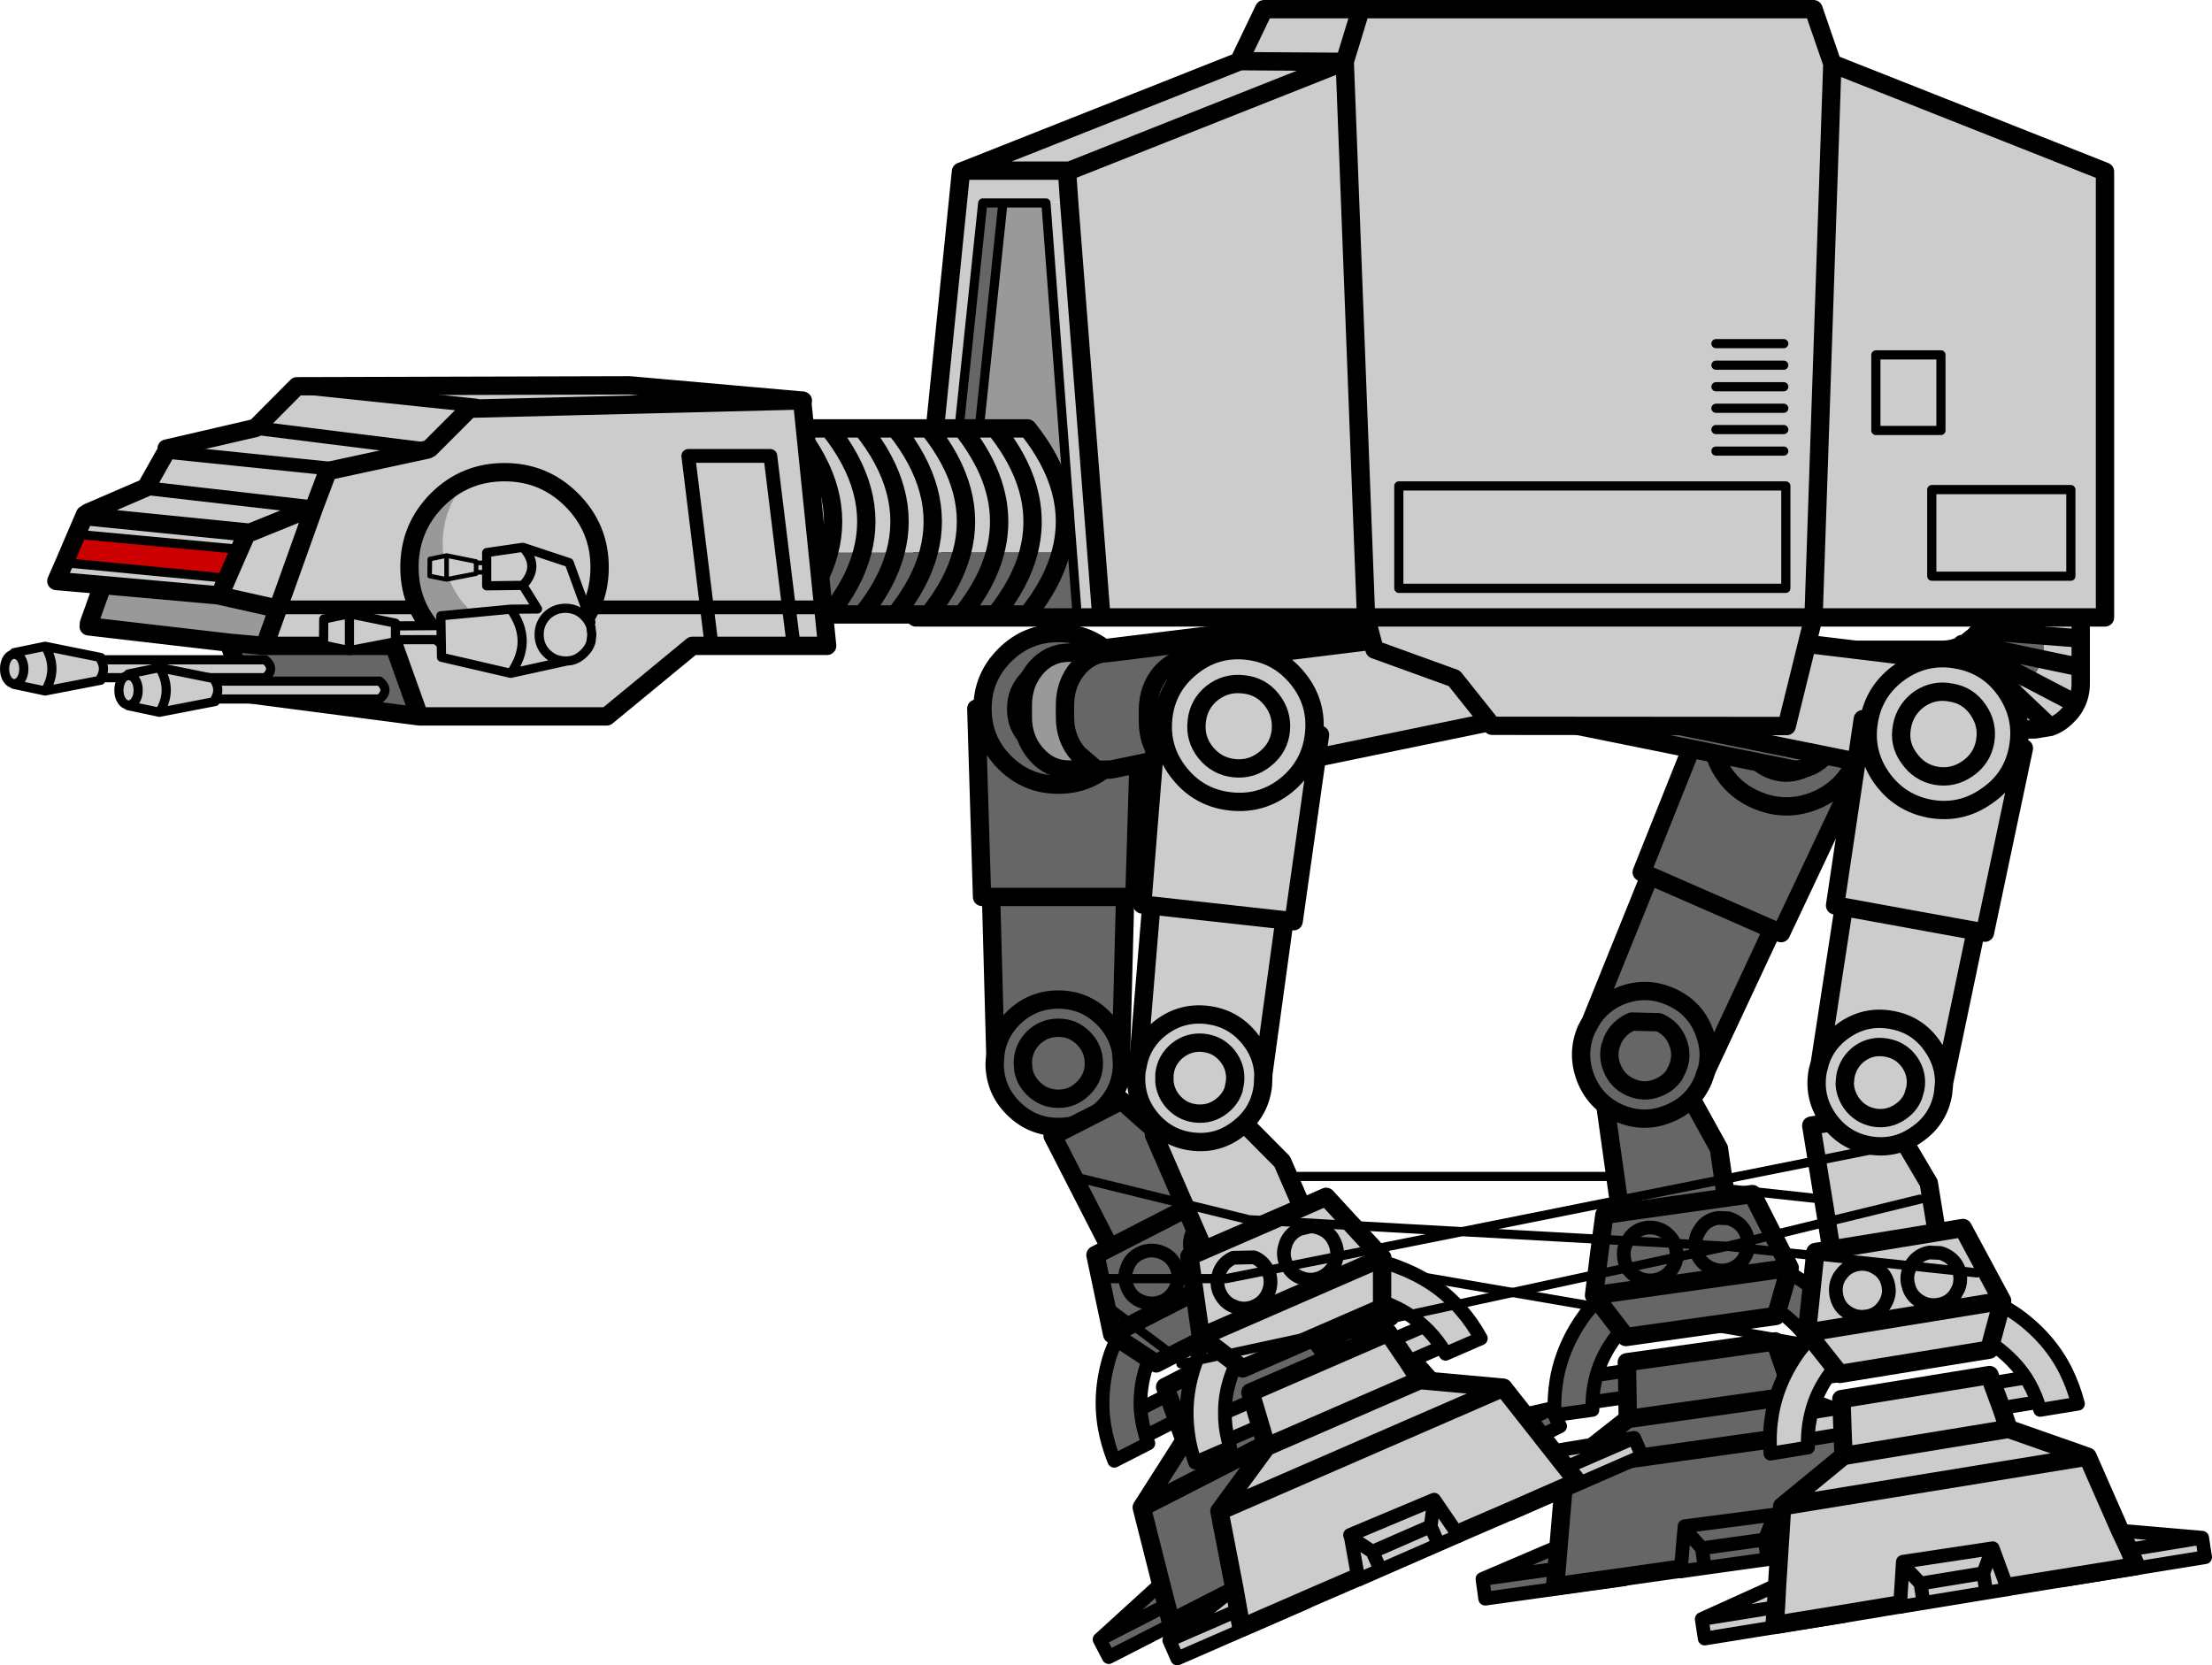 <?xml version="1.0" encoding="UTF-8" standalone="no"?>
<svg xmlns:xlink="http://www.w3.org/1999/xlink" height="363.45px" width="482.7px" xmlns="http://www.w3.org/2000/svg">
  <g transform="matrix(1.0, 0.0, 0.0, 1.0, 337.3, 111.55)">
    <path d="M-74.65 145.2 L14.7 145.2 82.95 152.6 M61.85 182.4 L-97.0 155.1" fill="none" stroke="#000000" stroke-linecap="round" stroke-linejoin="round" stroke-width="2.0"/>
    <path d="M-123.0 84.2 L-124.25 43.1 -122.9 43.1 Q-122.9 36.3 -118.05 31.45 -113.2 26.6 -106.35 26.6 -99.5 26.6 -94.65 31.45 -89.8 36.3 -89.8 43.1 L-88.5 43.1 -89.75 84.2 -89.8 85.25 -91.8 85.25 -92.65 117.95 -92.45 120.5 Q-92.45 126.25 -96.55 130.3 -100.6 134.4 -106.35 134.4 -112.1 134.4 -116.2 130.3 -120.25 126.25 -120.25 120.5 L-120.1 118.5 -121.0 85.25 -122.95 85.25 -123.0 84.2 -89.75 84.2 -123.0 84.2 M-92.65 117.95 Q-93.4 113.8 -96.55 110.65 -100.6 106.6 -106.35 106.6 -112.1 106.6 -116.2 110.65 -119.55 114.0 -120.1 118.5 -119.55 114.0 -116.2 110.65 -112.1 106.6 -106.35 106.6 -100.6 106.6 -96.55 110.65 -93.4 113.8 -92.65 117.95 M-98.75 122.1 Q-98.6 121.35 -98.6 120.5 -98.6 117.3 -100.9 115.0 -103.15 112.75 -106.35 112.75 -109.55 112.75 -111.85 115.0 -114.1 117.3 -114.1 120.5 L-113.95 122.1 Q-113.5 124.3 -111.85 125.95 -109.55 128.25 -106.35 128.25 -103.15 128.25 -100.9 125.95 -99.2 124.3 -98.75 122.1 -99.2 124.3 -100.9 125.95 -103.15 128.25 -106.35 128.25 -109.55 128.25 -111.85 125.95 -113.5 124.3 -113.95 122.1 L-114.1 120.5 Q-114.1 117.3 -111.85 115.0 -109.55 112.75 -106.35 112.75 -103.15 112.75 -100.9 115.0 -98.6 117.3 -98.6 120.5 -98.6 121.35 -98.75 122.1 M-122.9 43.1 L-122.9 43.15 Q-122.9 50.0 -118.05 54.85 -113.2 59.7 -106.35 59.7 -99.5 59.7 -94.65 54.85 -89.8 50.0 -89.8 43.15 L-89.8 43.1 -89.8 43.15 Q-89.8 50.0 -94.65 54.85 -99.5 59.7 -106.35 59.7 -113.2 59.7 -118.05 54.85 -122.9 50.0 -122.9 43.15 L-122.9 43.1 M-115.55 43.1 L-115.55 43.15 Q-115.6 46.95 -112.9 49.65 -110.15 52.4 -106.35 52.4 -102.55 52.4 -99.85 49.65 -97.1 46.95 -97.1 43.15 L-97.1 43.1 Q-97.15 39.3 -99.85 36.6 -102.55 33.9 -106.35 33.95 -110.15 33.9 -112.9 36.6 -115.55 39.3 -115.55 43.1 -115.55 39.3 -112.9 36.6 -110.15 33.9 -106.35 33.95 -102.55 33.9 -99.85 36.6 -97.15 39.3 -97.1 43.1 L-97.1 43.15 Q-97.1 46.95 -99.85 49.65 -102.55 52.4 -106.35 52.4 -110.15 52.4 -112.9 49.65 -115.6 46.95 -115.55 43.15 L-115.55 43.1" fill="#666666" fill-rule="evenodd" stroke="none"/>
    <path d="M-123.0 84.2 L-124.25 43.1 -122.9 43.1 Q-122.9 36.3 -118.05 31.45 -113.2 26.6 -106.35 26.6 -99.5 26.6 -94.65 31.45 -89.8 36.3 -89.8 43.1 L-88.5 43.1 -89.75 84.2 -123.0 84.2 M-91.8 85.25 L-92.65 117.95 -92.45 120.5 Q-92.45 126.25 -96.55 130.3 -100.6 134.4 -106.35 134.4 -112.1 134.4 -116.2 130.3 -120.25 126.25 -120.25 120.5 L-120.1 118.5 -121.0 85.25 M-115.55 43.1 Q-115.55 39.3 -112.9 36.6 -110.15 33.9 -106.35 33.95 -102.55 33.9 -99.85 36.6 -97.15 39.3 -97.1 43.1 L-97.1 43.15 Q-97.1 46.95 -99.85 49.65 -102.55 52.4 -106.35 52.4 -110.15 52.4 -112.9 49.65 -115.6 46.95 -115.55 43.15 L-115.55 43.1 M-89.8 43.1 L-89.8 43.15 Q-89.8 50.0 -94.65 54.85 -99.5 59.7 -106.35 59.7 -113.2 59.7 -118.05 54.85 -122.9 50.0 -122.9 43.15 L-122.9 43.1 M-98.75 122.1 Q-99.2 124.3 -100.9 125.95 -103.15 128.25 -106.35 128.25 -109.55 128.25 -111.85 125.95 -113.5 124.3 -113.95 122.1 L-114.1 120.5 Q-114.1 117.3 -111.85 115.0 -109.55 112.75 -106.35 112.75 -103.15 112.75 -100.9 115.0 -98.6 117.3 -98.6 120.5 -98.6 121.35 -98.75 122.1 M-120.1 118.5 Q-119.55 114.0 -116.2 110.65 -112.1 106.6 -106.35 106.6 -100.6 106.6 -96.55 110.65 -93.4 113.8 -92.65 117.95" fill="none" stroke="#000000" stroke-linecap="round" stroke-linejoin="round" stroke-width="4.0"/>
    <path d="M17.95 159.15 Q16.8 160.8 17.1 162.95 17.3 164.85 18.6 166.15 L19.35 166.8 Q21.2 168.15 23.6 167.85 25.95 167.5 27.4 165.65 28.55 164.1 28.6 162.4 L28.5 161.35 Q28.2 159.2 26.65 157.9 L26.3 157.55 Q24.35 156.1 22.0 156.4 19.6 156.75 18.25 158.7 L17.95 159.15 18.25 158.7 Q19.6 156.75 22.0 156.4 24.35 156.1 26.3 157.55 L26.65 157.9 Q28.2 159.2 28.5 161.35 L28.6 162.4 Q28.55 164.1 27.4 165.65 25.95 167.5 23.6 167.85 21.2 168.15 19.35 166.8 L18.6 166.15 Q17.3 164.85 17.1 162.95 16.8 160.8 17.95 159.15 M11.3 172.15 L10.55 171.15 Q11.6 162.35 12.8 153.6 L16.3 153.1 12.5 126.0 29.25 123.65 37.8 139.1 39.35 149.85 45.1 149.05 53.25 165.15 53.0 166.05 56.5 168.35 Q63.35 173.55 66.75 180.75 68.35 184.1 69.2 187.9 L60.9 189.05 60.45 187.45 60.45 187.4 52.55 188.5 54.05 193.05 71.1 199.5 77.85 215.75 95.65 217.75 96.25 222.05 65.35 226.35 65.25 225.8 52.85 227.55 53.05 228.1 48.4 228.75 34.7 230.65 29.45 231.4 29.5 230.8 17.15 232.55 17.25 233.1 -13.2 237.35 -13.8 233.05 2.8 225.95 4.25 208.85 17.9 198.15 17.85 193.35 10.2 194.45 10.2 194.5 10.2 196.15 1.95 197.3 Q1.75 193.4 2.35 189.75 3.65 181.95 8.8 175.05 L11.3 172.15 16.4 178.8 11.3 172.15 M50.6 174.35 L50.25 175.65 17.5 180.25 16.4 178.8 15.4 180.1 Q12.35 184.1 11.1 188.55 L17.75 187.6 17.7 185.75 50.1 181.2 50.65 183.0 58.0 181.95 Q55.5 178.05 51.5 175.0 L50.6 174.35 53.0 166.05 50.6 174.35 M32.75 160.8 L32.9 161.65 Q33.4 163.4 35.0 164.6 36.85 165.95 39.3 165.7 41.6 165.3 43.05 163.45 L43.7 162.3 Q44.4 160.85 44.15 159.2 43.8 156.8 41.95 155.35 41.0 154.7 39.95 154.35 L37.7 154.25 Q35.25 154.55 33.9 156.5 L33.6 156.95 Q32.45 158.65 32.75 160.8 32.45 158.65 33.6 156.95 L33.9 156.5 Q35.25 154.55 37.7 154.25 L39.95 154.35 Q41.0 154.7 41.95 155.35 43.8 156.8 44.15 159.2 44.4 160.85 43.7 162.3 L43.05 163.45 Q41.6 165.3 39.3 165.7 36.85 165.95 35.0 164.6 33.4 163.4 32.9 161.65 L32.75 160.8 M77.85 215.75 L79.7 219.95 81.15 223.6 65.25 225.8 81.15 223.6 79.7 219.95 77.85 215.75 M39.35 149.85 L16.3 153.1 39.35 149.85 M10.55 171.15 L53.25 165.15 10.55 171.15 M47.8 224.45 L34.1 226.35 34.7 230.65 34.1 226.35 30.25 222.1 29.5 230.8 30.25 222.1 34.1 226.35 47.8 224.45 49.95 219.0 52.85 227.55 49.95 219.0 47.8 224.45 48.4 228.75 47.8 224.45 M95.65 217.75 L79.7 219.95 95.65 217.75 M2.4 230.8 L2.05 234.65 17.15 232.55 2.05 234.65 2.4 230.8 -13.8 233.05 2.4 230.8 2.8 225.95 2.4 230.8 M49.95 219.0 L30.3 221.55 30.25 222.1 30.3 221.55 49.95 219.0 M71.1 199.5 L4.25 208.85 71.1 199.5 M17.9 198.15 L54.05 193.05 17.9 198.15 M60.45 187.4 Q59.5 184.45 58.0 181.95 59.5 184.45 60.45 187.4 M17.85 193.35 L17.75 187.6 17.85 193.35 M52.55 188.5 L50.65 183.0 52.55 188.5 M10.2 194.45 Q10.3 191.35 11.1 188.55 10.3 191.35 10.2 194.45" fill="#666666" fill-rule="evenodd" stroke="none"/>
    <path d="M11.3 172.15 L10.55 171.15 Q11.6 162.35 12.8 153.6 L16.3 153.1 12.5 126.0 29.25 123.65 37.8 139.1 39.35 149.85 45.1 149.05 53.25 165.15 53.0 166.05 50.6 174.35 50.25 175.65 17.5 180.25 16.4 178.8 11.3 172.15 M52.55 188.5 L54.05 193.05 71.1 199.5 77.85 215.75 79.7 219.95 81.15 223.6 65.25 225.8 52.85 227.55 M29.5 230.8 L17.15 232.55 2.05 234.65 2.4 230.8 2.8 225.95 4.25 208.85 17.9 198.15 17.85 193.35 17.75 187.6 17.7 185.75 50.1 181.2 50.65 183.0 52.55 188.5 M53.25 165.15 L10.55 171.15 M16.3 153.1 L39.35 149.85 M54.05 193.05 L17.9 198.15 M4.25 208.85 L71.1 199.5" fill="none" stroke="#000000" stroke-linecap="round" stroke-linejoin="round" stroke-width="4.0"/>
    <path d="M17.95 159.15 L18.25 158.7 Q19.6 156.75 22.0 156.4 24.35 156.1 26.3 157.55 L26.65 157.9 Q28.2 159.2 28.5 161.35 L28.6 162.4 Q28.55 164.1 27.4 165.65 25.95 167.5 23.6 167.85 21.2 168.15 19.35 166.8 L18.6 166.15 Q17.3 164.85 17.1 162.95 16.8 160.8 17.95 159.15 M53.0 166.05 L56.5 168.35 Q63.35 173.55 66.75 180.75 68.35 184.1 69.2 187.9 L60.9 189.05 60.45 187.45 60.45 187.4 52.55 188.5 M77.85 215.75 L95.65 217.75 96.25 222.05 65.35 226.35 65.25 225.8 M52.85 227.55 L53.05 228.1 48.4 228.75 34.7 230.65 29.45 231.4 29.5 230.8 30.25 222.1 30.3 221.55 49.95 219.0 47.8 224.45 48.4 228.75 M17.15 232.55 L17.25 233.1 -13.2 237.35 -13.8 233.05 2.8 225.95 M17.85 193.35 L10.2 194.45 10.2 194.5 10.2 196.15 1.95 197.3 Q1.75 193.4 2.35 189.75 3.65 181.95 8.8 175.05 L11.3 172.15 M16.4 178.8 L15.4 180.1 Q12.35 184.1 11.1 188.55 L17.75 187.6 M50.65 183.0 L58.0 181.95 Q55.5 178.05 51.5 175.0 L50.6 174.35 M32.75 160.8 Q32.45 158.65 33.6 156.95 L33.9 156.5 Q35.25 154.55 37.7 154.25 L39.95 154.35 Q41.0 154.7 41.95 155.35 43.8 156.8 44.15 159.2 44.4 160.85 43.7 162.3 L43.05 163.45 Q41.6 165.3 39.3 165.7 36.85 165.95 35.0 164.6 33.4 163.4 32.9 161.65 L32.75 160.8 M79.7 219.95 L95.65 217.75 M52.85 227.55 L49.95 219.0 M34.7 230.65 L34.1 226.35 30.25 222.1 M34.1 226.35 L47.8 224.45 M2.4 230.8 L-13.8 233.05 M58.0 181.95 Q59.5 184.45 60.45 187.4 M11.1 188.55 Q10.3 191.35 10.2 194.45" fill="none" stroke="#000000" stroke-linecap="round" stroke-linejoin="round" stroke-width="3.0"/>
    <path d="M20.95 78.8 L36.2 40.65 37.4 41.2 Q40.1 35.0 46.5 32.5 52.9 29.95 59.15 32.7 65.45 35.45 67.95 41.85 70.4 48.2 67.7 54.4 L68.9 54.95 51.35 92.1 50.85 93.0 49.05 92.2 35.2 121.8 34.35 124.2 Q32.1 129.45 26.7 131.55 21.35 133.7 16.05 131.4 10.8 129.1 8.7 123.7 6.65 118.35 8.9 113.1 L9.85 111.35 22.3 80.55 20.55 79.75 20.95 78.8 51.35 92.1 20.95 78.8 M35.2 121.8 Q36.2 117.7 34.55 113.55 32.5 108.25 27.2 105.95 21.95 103.65 16.55 105.7 12.15 107.45 9.85 111.35 12.15 107.45 16.55 105.7 21.95 103.65 27.2 105.95 32.5 108.25 34.55 113.55 36.2 117.7 35.2 121.8 M28.7 121.75 Q30.0 118.85 28.8 115.8 27.65 112.85 24.7 111.55 L18.8 111.4 Q15.85 112.65 14.55 115.55 L14.05 117.05 Q13.6 119.3 14.45 121.45 15.65 124.5 18.55 125.75 21.5 127.05 24.45 125.85 26.65 125.0 28.0 123.15 L28.7 121.75 28.0 123.15 Q26.65 125.0 24.45 125.85 21.5 127.05 18.55 125.75 15.65 124.5 14.45 121.45 13.6 119.3 14.05 117.05 L14.55 115.55 Q15.85 112.65 18.8 111.4 L24.7 111.55 Q27.65 112.85 28.8 115.8 30.0 118.85 28.7 121.75 M61.05 51.55 L61.05 51.5 Q62.5 48.05 61.1 44.45 59.75 40.9 56.2 39.45 L49.2 39.25 Q45.65 40.7 44.15 44.15 L44.15 44.2 Q42.55 47.65 44.0 51.2 45.4 54.8 48.85 56.3 52.35 57.8 55.9 56.4 59.5 55.05 61.05 51.55 59.5 55.05 55.9 56.4 52.35 57.8 48.85 56.3 45.4 54.8 44.0 51.2 42.55 47.65 44.15 44.2 L44.15 44.15 Q45.65 40.7 49.2 39.25 L56.2 39.45 Q59.75 40.9 61.1 44.45 62.5 48.05 61.05 51.5 L61.05 51.55 M37.4 41.2 L37.4 41.25 Q34.65 47.5 37.15 53.9 39.65 60.25 45.9 63.0 52.2 65.75 58.6 63.25 64.95 60.7 67.7 54.45 L67.7 54.4 67.7 54.45 Q64.95 60.7 58.6 63.25 52.2 65.75 45.9 63.0 39.65 60.25 37.15 53.9 34.65 47.5 37.4 41.25 L37.4 41.2" fill="#666666" fill-rule="evenodd" stroke="none"/>
    <path d="M20.95 78.8 L36.2 40.65 37.4 41.2 Q40.1 35.0 46.5 32.5 52.9 29.95 59.15 32.7 65.45 35.45 67.95 41.85 70.4 48.2 67.7 54.4 L68.9 54.95 51.35 92.1 20.95 78.8 M49.05 92.2 L35.2 121.8 34.35 124.2 Q32.1 129.45 26.7 131.55 21.35 133.7 16.05 131.4 10.8 129.1 8.7 123.7 6.65 118.35 8.9 113.1 L9.85 111.35 22.3 80.55 M67.7 54.4 L67.7 54.45 Q64.95 60.7 58.6 63.25 52.2 65.75 45.9 63.0 39.65 60.25 37.15 53.9 34.65 47.5 37.4 41.25 L37.4 41.2 M61.05 51.55 Q59.5 55.05 55.9 56.4 52.35 57.8 48.85 56.3 45.4 54.8 44.0 51.2 42.55 47.65 44.15 44.2 L44.15 44.15 Q45.65 40.7 49.2 39.25 L56.2 39.45 Q59.75 40.9 61.1 44.45 62.5 48.05 61.05 51.5 L61.05 51.55 M28.7 121.75 L28.0 123.15 Q26.65 125.0 24.45 125.85 21.5 127.05 18.55 125.75 15.65 124.5 14.45 121.45 13.6 119.3 14.05 117.05 L14.55 115.55 Q15.85 112.65 18.8 111.4 L24.7 111.55 Q27.65 112.85 28.8 115.8 30.0 118.85 28.7 121.75 M9.85 111.35 Q12.15 107.45 16.55 105.7 21.95 103.65 27.2 105.95 32.5 108.25 34.55 113.55 36.2 117.7 35.2 121.8" fill="none" stroke="#000000" stroke-linecap="round" stroke-linejoin="round" stroke-width="4.0"/>
    <path d="M-93.55 180.4 L-94.6 179.65 -98.25 162.35 -95.1 160.75 -107.6 136.35 -92.55 128.65 -79.3 140.4 -74.35 150.1 -69.2 147.5 -56.15 160.0 -56.1 160.9 -52.0 161.95 Q-43.85 164.6 -38.3 170.3 -35.65 173.0 -33.6 176.25 L-41.05 180.1 -42.05 178.75 -42.05 178.7 -49.15 182.35 -46.25 186.15 -27.95 186.65 -16.25 199.8 1.15 195.85 3.15 199.7 -24.6 213.9 -24.85 213.45 -36.05 219.15 -35.7 219.55 -39.9 221.75 -52.25 228.0 -56.95 230.45 -57.05 229.9 -68.15 235.6 -67.9 236.05 -95.35 250.1 -97.35 246.25 -83.95 234.05 -88.15 217.45 -78.8 202.8 -80.4 198.35 -87.3 201.85 -87.3 201.9 -86.7 203.45 -94.15 207.25 Q-95.6 203.65 -96.25 199.95 -97.6 192.1 -94.95 183.95 L-93.55 180.4 -86.55 185.0 -93.55 180.4 M-55.65 169.55 L-55.55 170.9 -85.0 186.0 -86.55 185.0 -87.1 186.55 Q-88.65 191.3 -88.4 195.9 L-82.4 192.85 -83.05 191.15 -53.85 176.25 -52.75 177.7 -46.2 174.35 Q-49.8 171.45 -54.6 169.9 L-55.65 169.55 -56.1 160.9 -55.65 169.55 M-88.6 172.3 L-87.7 172.65 Q-85.5 173.35 -83.3 172.3 -81.25 171.2 -80.5 168.95 -79.9 167.15 -80.4 165.45 L-80.8 164.55 Q-81.75 162.65 -83.7 161.85 L-84.2 161.65 Q-86.5 160.95 -88.6 162.0 -90.75 163.1 -91.4 165.35 L-91.6 165.85 Q-92.05 167.9 -91.1 169.8 -90.3 171.5 -88.6 172.3 -90.3 171.5 -91.1 169.8 -92.05 167.9 -91.6 165.85 L-91.4 165.35 Q-90.75 163.1 -88.6 162.0 -86.5 160.95 -84.2 161.65 L-83.7 161.85 Q-81.75 162.65 -80.8 164.55 L-80.4 165.45 Q-79.9 167.15 -80.5 168.95 -81.25 171.2 -83.3 172.3 -85.5 173.35 -87.7 172.65 L-88.6 172.3 M-74.5 154.8 Q-76.65 155.9 -77.35 158.15 L-77.5 158.65 Q-77.95 160.7 -77.0 162.6 L-76.55 163.35 Q-75.5 164.85 -73.65 165.45 -71.4 166.15 -69.2 165.1 -67.15 163.95 -66.4 161.75 L-66.1 160.4 Q-65.9 158.8 -66.7 157.3 -67.8 155.15 -70.1 154.45 L-72.3 154.15 Q-73.4 154.25 -74.5 154.8 -73.4 154.25 -72.3 154.15 L-70.1 154.45 Q-67.8 155.15 -66.7 157.3 -65.9 158.8 -66.1 160.4 L-66.4 161.75 Q-67.15 163.95 -69.2 165.1 -71.4 166.15 -73.65 165.45 -75.5 164.85 -76.55 163.35 L-77.0 162.6 Q-77.95 160.7 -77.5 158.65 L-77.35 158.15 Q-76.65 155.9 -74.5 154.8 M-56.15 160.0 L-94.6 179.65 -56.15 160.0 M-95.1 160.75 L-74.35 150.1 -95.1 160.75 M-80.4 198.35 L-82.4 192.85 -80.4 198.35 M-13.2 203.2 L1.15 195.85 -13.2 203.2 -10.55 206.15 -24.85 213.45 -10.55 206.15 -13.2 203.2 -16.25 199.8 -13.2 203.2 M-41.6 212.0 L-36.05 219.15 -41.6 212.0 -41.9 217.9 -54.25 224.15 -52.25 228.0 -54.25 224.15 Q-56.75 222.75 -59.2 221.45 L-57.05 229.9 -59.2 221.45 Q-56.75 222.75 -54.25 224.15 L-41.9 217.9 -41.6 212.0 -59.4 220.9 -59.2 221.45 -59.4 220.9 -41.6 212.0 M-39.9 221.75 L-41.9 217.9 -39.9 221.75 M-82.75 238.75 L-81.75 242.55 -68.15 235.6 -81.75 242.55 -82.75 238.75 -97.35 246.25 -82.75 238.75 -83.95 234.05 -82.75 238.75 M-78.8 202.8 L-46.25 186.15 -78.8 202.8 M-27.95 186.65 L-88.15 217.45 -27.95 186.65 M-46.2 174.35 Q-43.9 176.2 -42.05 178.7 -43.9 176.2 -46.2 174.35 M-49.15 182.35 L-52.75 177.7 -49.15 182.35 M-87.3 201.85 Q-88.2 198.85 -88.4 195.9 -88.2 198.85 -87.3 201.85" fill="#666666" fill-rule="evenodd" stroke="none"/>
    <path d="M-93.55 180.4 L-94.6 179.65 -98.25 162.35 -95.1 160.75 -107.6 136.35 -92.55 128.65 -79.3 140.4 -74.35 150.1 -69.2 147.5 -56.15 160.0 -56.1 160.9 -55.65 169.55 -55.55 170.9 -85.0 186.0 -86.55 185.0 -93.55 180.4 M-49.15 182.35 L-46.25 186.15 -27.95 186.65 -16.25 199.8 -13.2 203.2 -10.55 206.15 -24.85 213.45 -36.05 219.15 M-57.05 229.9 L-68.15 235.6 -81.75 242.55 -82.75 238.75 -83.95 234.05 -88.15 217.45 -78.8 202.8 -80.4 198.35 -82.4 192.85 -83.05 191.15 -53.85 176.25 -52.75 177.7 -49.15 182.35 M-74.35 150.1 L-95.1 160.75 M-94.6 179.65 L-56.15 160.0 M-46.25 186.15 L-78.8 202.8 M-88.15 217.45 L-27.95 186.65" fill="none" stroke="#000000" stroke-linecap="round" stroke-linejoin="round" stroke-width="4.0"/>
    <path d="M-56.1 160.9 L-52.0 161.95 Q-43.85 164.6 -38.3 170.3 -35.65 173.0 -33.6 176.25 L-41.05 180.1 -42.05 178.75 -42.05 178.7 -49.15 182.35 M-16.25 199.8 L1.15 195.85 3.15 199.7 -24.6 213.9 -24.85 213.45 M-36.05 219.15 L-35.7 219.55 -39.9 221.75 -52.25 228.0 -56.95 230.45 -57.05 229.9 -59.2 221.45 Q-56.75 222.75 -54.25 224.15 L-41.9 217.9 -41.6 212.0 -59.4 220.9 -59.2 221.45 M-68.15 235.6 L-67.9 236.05 -95.35 250.1 -97.35 246.25 -83.95 234.05 M-80.4 198.35 L-87.3 201.85 -87.3 201.9 -86.7 203.45 -94.15 207.25 Q-95.6 203.65 -96.25 199.95 -97.6 192.1 -94.95 183.95 L-93.55 180.4 M-74.5 154.8 Q-73.4 154.25 -72.3 154.15 L-70.1 154.45 Q-67.8 155.15 -66.7 157.3 -65.9 158.8 -66.1 160.4 L-66.4 161.75 Q-67.15 163.95 -69.2 165.1 -71.4 166.15 -73.65 165.45 -75.5 164.85 -76.55 163.35 L-77.0 162.6 Q-77.95 160.7 -77.5 158.65 L-77.35 158.15 Q-76.65 155.9 -74.5 154.8 M-88.6 172.3 Q-90.3 171.5 -91.1 169.8 -92.05 167.9 -91.6 165.85 L-91.4 165.35 Q-90.75 163.1 -88.6 162.0 -86.5 160.95 -84.2 161.65 L-83.7 161.85 Q-81.75 162.65 -80.8 164.55 L-80.4 165.45 Q-79.9 167.15 -80.5 168.95 -81.25 171.2 -83.3 172.3 -85.5 173.35 -87.7 172.65 L-88.6 172.3 M-52.75 177.7 L-46.2 174.35 Q-49.8 171.45 -54.6 169.9 L-55.65 169.55 M-86.55 185.0 L-87.1 186.55 Q-88.65 191.3 -88.4 195.9 L-82.4 192.85 M1.15 195.85 L-13.2 203.2 M-52.25 228.0 L-54.25 224.15 M-41.9 217.9 L-39.9 221.75 M-36.05 219.15 L-41.6 212.0 M-82.75 238.75 L-97.35 246.25 M-42.05 178.7 Q-43.9 176.2 -46.2 174.35 M-88.4 195.9 Q-88.2 198.85 -87.3 201.85" fill="none" stroke="#000000" stroke-linecap="round" stroke-linejoin="round" stroke-width="3.0"/>
    <path d="M-96.9 31.1 L-94.9 30.9 -21.1 21.8 54.25 30.9 Q58.4 30.9 61.3 34.2 64.25 37.6 64.25 42.35 L64.25 44.95 Q64.25 49.7 61.3 53.0 58.4 56.4 54.25 56.4 L-21.1 41.2 -94.9 56.4 -98.0 56.45 -102.0 53.0 Q-104.9 49.7 -104.9 44.95 L-104.9 42.35 Q-104.9 37.6 -102.0 34.2 -99.8 31.7 -96.9 31.1" fill="#666666" fill-rule="evenodd" stroke="none"/>
    <path d="M-96.9 31.1 Q-99.8 31.7 -102.0 34.2 -104.9 37.6 -104.9 42.35 L-104.9 44.95 Q-104.9 49.7 -102.0 53.0 L-98.0 56.45 -104.1 56.4 Q-108.25 56.4 -111.2 53.0 -114.1 49.7 -114.1 44.95 L-114.1 42.35 Q-114.1 37.6 -111.2 34.2 -108.25 30.9 -104.1 30.9 L-97.0 30.0 -96.9 31.1" fill="#999999" fill-rule="evenodd" stroke="none"/>
    <path d="M-98.0 56.45 L-94.9 56.4 -21.1 41.2 54.25 56.4 Q58.4 56.4 61.3 53.0 64.25 49.7 64.25 44.95 L64.25 42.35 Q64.25 37.6 61.3 34.2 58.4 30.9 54.25 30.9 L-21.1 21.8 -94.9 30.9 -96.9 31.1 Q-99.8 31.7 -102.0 34.2 -104.9 37.6 -104.9 42.35 L-104.9 44.95 Q-104.9 49.7 -102.0 53.0 L-98.0 56.45 -104.1 56.4 Q-108.25 56.4 -111.2 53.0 -114.1 49.7 -114.1 44.95 L-114.1 42.35 Q-114.1 37.6 -111.2 34.2 -108.25 30.9 -104.1 30.9 L-97.0 30.0 -40.45 23.05" fill="none" stroke="#000000" stroke-linecap="round" stroke-linejoin="round" stroke-width="4.0"/>
    <path d="M108.6 -10.25 Q108.75 -9.4 112.9 -7.6 L112.0 0.65 96.45 0.65 112.0 0.65 111.2 7.75 110.4 14.9 109.6 22.0 96.3 22.0 109.6 22.0 109.05 27.2 108.75 29.6 Q108.75 31.05 108.4 32.35 L91.65 28.8 108.4 32.35 107.75 34.0 Q107.05 35.45 105.8 36.65 L105.7 36.8 91.1 29.15 105.7 36.8 Q104.05 38.35 102.1 39.05 L101.75 39.2 98.75 39.6 94.95 39.6 91.05 39.6 Q90.3 37.2 88.6 35.25 L87.65 34.3 86.8 30.25 Q88.7 30.2 90.3 29.5 L91.0 29.2 91.1 29.15 91.65 28.8 93.5 27.3 94.6 26.1 109.05 27.2 94.6 26.1 Q95.95 24.25 96.3 22.0 L96.45 20.25 96.45 14.9 96.45 7.75 111.2 7.75 96.45 7.75 96.45 0.65 96.45 -10.4 106.75 -10.4 108.6 -10.25 M110.4 14.9 L96.45 14.9 110.4 14.9 M90.3 29.5 L94.95 39.6 90.3 29.5 M91.1 29.15 L101.75 39.2 91.1 29.15" fill="#666666" fill-rule="evenodd" stroke="none"/>
    <path d="M108.6 -10.25 Q111.55 -9.75 113.8 -7.5 116.75 -4.55 116.75 -0.4 L116.75 0.65 116.75 7.75 116.75 14.9 116.75 22.0 116.75 27.8 116.75 34.1 116.75 37.65 Q116.75 40.05 115.75 42.05 115.05 43.5 113.8 44.7 112.15 46.4 110.1 47.1 L106.75 47.65 98.65 47.65 91.45 47.65 Q91.0 51.35 88.6 54.05 85.7 57.45 81.55 57.45 L6.2 42.25 -67.6 57.45 -70.7 57.5 Q-73.4 55.55 -74.7 54.05 -77.6 50.75 -77.6 46.0 L-77.6 43.4 Q-77.6 38.65 -74.7 35.25 L-74.15 34.7 Q-72.15 32.7 -69.6 32.15 L-67.6 31.95 6.2 22.85 67.6 30.25 74.6 31.1 81.5 31.95 81.55 31.95 Q85.05 31.95 87.65 34.3 85.05 31.95 81.55 31.95 L81.5 31.95 74.6 31.1 67.6 30.25 74.5 30.25 81.3 30.25 86.45 30.25 86.8 30.25 87.65 34.3 88.6 35.25 Q90.3 37.2 91.05 39.6 91.55 41.35 91.55 43.4 L91.55 46.0 91.45 47.65 91.55 46.0 91.55 43.4 Q91.55 41.35 91.05 39.6 L94.95 39.6 98.65 47.65 94.95 39.6 98.75 39.6 101.75 39.2 102.1 39.05 Q104.05 38.35 105.7 36.8 L105.8 36.65 Q107.05 35.45 107.75 34.0 L108.4 32.35 Q108.75 31.05 108.75 29.6 L109.05 27.2 109.6 22.0 110.4 14.9 111.2 7.75 112.0 0.65 112.9 -7.6 Q108.75 -9.4 108.6 -10.25 M116.75 0.65 L112.0 0.65 116.75 0.65 M116.75 22.0 L109.6 22.0 116.75 22.0 M116.75 14.9 L110.4 14.9 116.75 14.9 M111.2 7.75 L116.75 7.75 111.2 7.75 M116.75 27.8 L109.05 27.2 116.75 27.8 M116.75 34.1 L108.4 32.35 116.75 34.1 M81.3 30.25 L81.5 31.95 81.3 30.25 M74.6 31.1 L74.5 30.25 74.6 31.1 M110.1 47.1 L101.75 39.2 110.1 47.1 M115.75 42.05 L105.7 36.8 115.75 42.05" fill="#cccccc" fill-rule="evenodd" stroke="none"/>
    <path d="M-70.7 57.5 L-76.8 57.45 Q-80.95 57.45 -83.9 54.05 -86.8 50.75 -86.8 46.0 L-86.8 43.4 Q-86.8 38.65 -83.9 35.25 -80.95 31.95 -76.8 31.95 L-69.7 31.05 -69.6 32.15 Q-72.15 32.7 -74.15 34.7 L-74.7 35.25 Q-77.6 38.65 -77.6 43.4 L-77.6 46.0 Q-77.6 50.75 -74.7 54.05 -73.4 55.55 -70.7 57.5" fill="#999999" fill-rule="evenodd" stroke="none"/>
    <path d="M108.6 -10.25 Q111.55 -9.75 113.8 -7.5 116.75 -4.55 116.75 -0.4 L116.75 0.65 116.75 7.75 116.75 14.9 116.75 22.0 116.75 27.8 116.75 34.1 116.75 37.65 Q116.75 40.05 115.75 42.05 115.05 43.5 113.8 44.7 112.15 46.4 110.1 47.1 L106.75 47.65 98.65 47.65 91.45 47.65 Q91.0 51.35 88.6 54.05 85.7 57.45 81.55 57.45 L6.2 42.25 -67.6 57.45 -70.7 57.5 -76.8 57.45 Q-80.95 57.45 -83.9 54.05 -86.8 50.75 -86.8 46.0 L-86.8 43.4 Q-86.8 38.65 -83.9 35.25 -80.95 31.95 -76.8 31.95 L-69.7 31.05 -13.15 24.1 M108.6 -10.25 L106.75 -10.4 96.45 -10.4 96.45 0.65 112.0 0.65 116.75 0.65 M109.6 22.0 L116.75 22.0 M110.4 14.9 L116.75 14.9 M116.75 7.75 L111.2 7.75 96.45 7.75 96.45 14.9 110.4 14.9 M96.45 0.65 L96.45 7.75 M96.45 14.9 L96.45 20.25 96.3 22.0 109.6 22.0 M109.05 27.2 L116.75 27.8 M94.6 26.1 L93.5 27.3 91.65 28.8 108.4 32.35 116.75 34.1 M109.05 27.2 L94.6 26.1 Q95.95 24.25 96.3 22.0 M86.8 30.25 Q88.7 30.2 90.3 29.5 L91.0 29.2 90.85 29.0 91.1 29.15 91.65 28.8 M91.0 29.2 L91.1 29.15 105.7 36.8 115.75 42.05 M87.65 34.3 Q85.05 31.95 81.55 31.95 L81.5 31.95 74.6 31.1 67.6 30.25 6.2 22.85 -67.6 31.95 -69.6 32.15 Q-72.15 32.7 -74.15 34.7 L-74.7 35.25 Q-77.6 38.65 -77.6 43.4 L-77.6 46.0 Q-77.6 50.75 -74.7 54.05 -73.4 55.55 -70.7 57.5 M91.05 39.6 Q90.3 37.2 88.6 35.25 L87.65 34.3 86.8 30.25 M67.6 30.25 L74.5 30.25 81.3 30.25 86.45 30.25 M81.5 31.95 L81.3 30.25 M91.45 47.65 L91.55 46.0 91.55 43.4 Q91.55 41.35 91.05 39.6 M94.95 39.6 L90.3 29.5 M98.65 47.65 L94.95 39.6 M101.75 39.2 L91.1 29.15 M101.75 39.2 L110.1 47.1 M74.5 30.25 L74.6 31.1" fill="none" stroke="#000000" stroke-linecap="round" stroke-linejoin="round" stroke-width="4.0"/>
    <path d="M114.6 -4.7 L84.25 -4.7 84.25 14.2 114.6 14.2 114.6 -4.7 114.6 14.2 84.25 14.2 84.25 -4.7 114.6 -4.7 M51.95 -13.1 L37.15 -13.1 51.95 -13.1 M51.95 -17.8 L37.15 -17.8 51.95 -17.8 M51.95 -22.45 L37.15 -22.45 51.95 -22.45 M51.95 -27.15 L37.15 -27.15 51.95 -27.15 M51.95 -31.85 L37.15 -31.85 51.95 -31.85 M51.95 -36.55 L37.15 -36.55 51.95 -36.55 M72.05 -34.1 L72.05 -17.6 86.25 -17.6 86.25 -34.1 72.05 -34.1 86.25 -34.1 86.25 -17.6 72.05 -17.6 72.05 -34.1 M-137.4 22.65 L-127.6 -74.1 -127.05 -74.3 -66.95 -98.1 -66.9 -98.2 -61.45 -109.55 -40.35 -109.55 58.45 -109.55 62.55 -97.65 122.05 -74.1 122.05 23.2 58.45 23.2 52.6 46.9 -11.7 46.85 -19.95 36.5 -37.35 30.2 -39.2 23.2 -96.95 23.2 -102.2 23.2 -103.8 2.4 -109.05 -67.2 -104.0 -67.6 -104.0 -67.65 -109.05 -67.25 -118.45 -67.25 -122.85 -67.25 -132.3 22.75 -132.35 23.2 -137.4 22.65 M-104.45 -74.1 L-104.0 -67.65 -104.45 -74.1 -103.9 -74.3 -44.0 -98.05 -103.9 -74.3 -104.5 -74.3 -104.45 -74.1 M-127.05 -74.3 L-104.5 -74.3 -127.05 -74.3 M52.4 16.85 L52.4 -5.5 -32.05 -5.5 -32.05 16.85 52.4 16.85 -32.05 16.85 -32.05 -5.5 52.4 -5.5 52.4 16.85 M-43.85 -98.05 L-39.2 23.2 58.45 23.2 62.55 -97.65 58.45 23.2 -39.2 23.2 -43.85 -98.05 -43.85 -98.1 -44.0 -98.05 -43.85 -98.05 M-96.95 23.2 L-104.0 -67.6 -96.95 23.2 M-66.9 -98.2 L-44.0 -98.05 -66.9 -98.2 M-40.35 -109.55 L-43.85 -98.1 -40.35 -109.55" fill="#cccccc" fill-rule="evenodd" stroke="none"/>
    <path d="M-102.2 23.2 L-127.95 23.2 -125.75 2.4 -127.95 23.2 -132.3 22.75 -122.85 -67.25 -118.45 -67.25 -125.75 2.4 -103.8 2.4 -102.2 23.2" fill="#666666" fill-rule="evenodd" stroke="none"/>
    <path d="M-127.95 23.2 L-132.35 23.2 -132.3 22.75 -127.95 23.2 M-118.45 -67.25 L-109.05 -67.25 -109.05 -67.2 -103.8 2.4 -125.75 2.4 -118.45 -67.25" fill="#999999" fill-rule="evenodd" stroke="none"/>
    <path d="M72.05 -34.1 L86.25 -34.1 86.25 -17.6 72.05 -17.6 72.05 -34.1 M37.15 -36.55 L51.95 -36.55 M37.15 -31.85 L51.95 -31.85 M37.15 -27.15 L51.95 -27.15 M37.15 -22.45 L51.95 -22.45 M37.15 -17.8 L51.95 -17.8 M37.15 -13.1 L51.95 -13.1 M114.6 -4.7 L114.6 14.2 84.25 14.2 84.25 -4.7 114.6 -4.7 M-132.35 23.2 L-132.3 22.75 -122.85 -67.25 -118.45 -67.25 -109.05 -67.25 -109.05 -67.2 -103.8 2.4 -102.2 23.2 M52.4 16.85 L-32.05 16.85 -32.05 -5.5 52.4 -5.5 52.4 16.85 M-125.75 2.4 L-127.95 23.2 M-118.45 -67.25 L-125.75 2.4" fill="none" stroke="#000000" stroke-linecap="round" stroke-linejoin="round" stroke-width="2.0"/>
    <path d="M-137.4 22.65 L-127.6 -74.1 -127.05 -74.3 -66.95 -98.1 -66.9 -98.2 -61.45 -109.55 -40.35 -109.55 58.45 -109.55 62.55 -97.65 122.05 -74.1 122.05 23.2 58.45 23.2 52.6 46.9 -11.7 46.85 -19.95 36.5 -37.35 30.2 -39.2 23.2 -96.95 23.2 -102.2 23.2 -127.95 23.2 -132.35 23.2 -137.45 23.2 -137.4 22.65 M-104.0 -67.65 L-104.45 -74.1 -104.5 -74.3 -127.05 -74.3 M62.55 -97.65 L58.45 23.2 -39.2 23.2 -43.85 -98.05 -44.0 -98.05 -103.9 -74.3 -104.45 -74.1 M-104.5 -74.3 L-103.9 -74.3 M-104.0 -67.65 L-104.0 -67.6 -96.95 23.2 M-44.0 -98.05 L-66.9 -98.2 M-43.85 -98.05 L-43.85 -98.1 -44.0 -98.05 M-43.85 -98.1 L-40.35 -109.55" fill="none" stroke="#000000" stroke-linecap="round" stroke-linejoin="round" stroke-width="4.0"/>
    <path d="M-74.25 180.9 L-75.25 180.2 -35.65 162.95 -75.25 180.2 -77.75 162.65 -74.55 161.25 -85.5 136.1 -70.0 129.35 -57.5 141.95 -53.15 151.95 -47.9 149.65 -35.65 162.95 -35.7 163.85 -35.7 172.55 -35.7 163.85 Q-33.65 164.35 -31.6 165.2 -23.65 168.3 -18.45 174.35 -16.0 177.15 -14.15 180.55 L-21.85 183.9 -22.7 182.5 -22.7 182.45 -30.05 185.65 -27.45 189.65 -9.25 191.3 1.65 205.15 4.45 208.7 1.65 205.15 19.3 202.25 21.05 206.25 -7.6 218.75 -7.8 218.25 6.9 211.8 4.45 208.7 6.9 211.8 -7.8 218.25 -19.25 223.2 -24.35 215.75 -42.7 223.45 -42.5 224.0 -40.95 232.65 -42.5 224.0 -42.7 223.45 -24.35 215.75 -19.25 223.2 -19.0 223.65 -23.35 225.55 -36.05 231.1 -40.85 233.2 -40.95 232.65 -52.4 237.6 -66.4 243.7 -67.1 239.85 -67.95 235.05 -67.1 239.85 -66.4 243.7 -52.4 237.6 -52.2 238.1 -80.4 250.4 -82.15 246.4 -67.1 239.85 -82.15 246.4 -67.95 235.05 -71.2 218.25 -9.25 191.3 -71.2 218.25 -60.9 204.2 -27.45 189.65 -60.9 204.2 -62.25 199.65 -69.3 202.7 -69.3 202.75 -68.85 204.35 -76.5 207.65 Q-77.8 204.0 -78.15 200.3 -79.05 192.4 -75.85 184.45 L-74.25 180.9 -67.55 186.05 -74.25 180.9 M-35.7 172.55 L-35.8 173.9 -66.1 187.1 -67.55 186.05 -68.15 187.45 Q-70.05 192.2 -70.0 196.75 L-63.9 194.1 -64.45 192.35 -34.4 179.3 -33.35 180.8 -26.6 177.9 Q-30.0 174.75 -34.7 172.9 L-35.7 172.55 M-70.0 196.75 Q-70.05 199.75 -69.3 202.7 -70.05 199.75 -70.0 196.75 M-68.75 173.25 L-67.95 173.6 Q-65.75 174.5 -63.55 173.55 -61.35 172.6 -60.45 170.35 -59.8 168.65 -60.2 166.85 L-60.55 165.95 Q-61.4 164.0 -63.2 163.05 L-63.7 162.85 -68.15 162.95 Q-70.35 163.9 -71.2 166.1 L-71.35 166.6 Q-72.0 168.6 -71.15 170.55 -70.35 172.3 -68.75 173.25 -70.35 172.3 -71.15 170.55 -72.0 168.6 -71.35 166.6 L-71.2 166.1 Q-70.35 163.9 -68.15 162.95 L-63.7 162.85 -63.2 163.05 Q-61.4 164.0 -60.55 165.95 L-60.2 166.85 Q-59.8 168.65 -60.45 170.35 -61.35 172.6 -63.55 173.55 -65.75 174.5 -67.95 173.6 L-68.75 173.25 M-51.35 156.1 L-53.65 156.65 Q-55.85 157.6 -56.7 159.8 L-56.85 160.3 Q-57.5 162.3 -56.65 164.25 L-56.15 165.05 Q-55.25 166.6 -53.45 167.3 -51.25 168.2 -49.05 167.25 -46.85 166.25 -45.95 164.05 L-45.55 162.75 Q-45.35 161.15 -46.05 159.6 -47.0 157.4 -49.2 156.55 -50.25 156.1 -51.35 156.1 -50.25 156.1 -49.2 156.55 -47.0 157.4 -46.05 159.6 -45.35 161.15 -45.55 162.75 L-45.95 164.05 Q-46.85 166.25 -49.05 167.25 -51.25 168.2 -53.45 167.3 -55.25 166.6 -56.15 165.05 L-56.65 164.25 Q-57.5 162.3 -56.85 160.3 L-56.7 159.8 Q-55.85 157.6 -53.65 156.65 L-51.35 156.1 M-53.15 151.95 L-74.55 161.25 -53.15 151.95 M4.45 208.7 Q11.85 205.5 19.3 202.25 11.85 205.5 4.45 208.7 M-33.35 180.8 L-30.05 185.65 -33.35 180.8 M-42.5 224.0 L-37.8 227.1 -36.05 231.1 -37.8 227.1 -42.5 224.0 M-24.35 215.75 L-25.1 221.55 -23.35 225.55 -25.1 221.55 -37.8 227.1 -25.1 221.55 -24.35 215.75 M-26.6 177.9 Q-24.4 179.9 -22.7 182.45 -24.4 179.9 -26.6 177.9 M-63.9 194.1 L-62.25 199.65 -63.9 194.1" fill="#cccccc" fill-rule="evenodd" stroke="none"/>
    <path d="M-75.25 180.2 L-74.25 180.9 -67.55 186.05 -66.1 187.1 -35.8 173.9 -35.7 172.55 -35.7 163.85 -35.65 162.95 -75.25 180.2 -77.75 162.65 -74.55 161.25 -85.5 136.1 -70.0 129.35 -57.5 141.95 -53.15 151.95 -47.9 149.65 -35.65 162.95 M-63.9 194.1 L-64.45 192.35 -34.4 179.3 -33.35 180.8 -30.05 185.65 -27.45 189.65 -60.9 204.2 -71.2 218.25 -67.95 235.05 -67.1 239.85 -66.4 243.7 -52.4 237.6 -40.95 232.65 M-74.55 161.25 L-53.15 151.95 M4.45 208.7 L6.9 211.8 -7.8 218.25 -19.25 223.2 M4.45 208.7 L1.65 205.15 -9.25 191.3 -71.2 218.25 M-9.25 191.3 L-27.45 189.65 M-62.25 199.65 L-63.9 194.1 M-62.25 199.65 L-60.9 204.2" fill="none" stroke="#000000" stroke-linecap="round" stroke-linejoin="round" stroke-width="4.0"/>
    <path d="M-74.25 180.9 L-75.85 184.45 Q-79.05 192.4 -78.15 200.3 -77.8 204.0 -76.5 207.65 L-68.85 204.35 -69.3 202.75 -69.3 202.7 Q-70.05 199.75 -70.0 196.75 -70.05 192.2 -68.15 187.45 L-67.55 186.05 M-70.0 196.75 L-63.9 194.1 M-33.35 180.8 L-26.6 177.9 Q-30.0 174.75 -34.7 172.9 L-35.7 172.55 M-51.35 156.1 Q-50.25 156.1 -49.2 156.55 -47.0 157.4 -46.05 159.6 -45.35 161.15 -45.55 162.75 L-45.95 164.05 Q-46.85 166.25 -49.05 167.25 -51.25 168.2 -53.45 167.3 -55.25 166.6 -56.15 165.05 L-56.65 164.25 Q-57.5 162.3 -56.85 160.3 L-56.7 159.8 Q-55.85 157.6 -53.65 156.65 L-51.35 156.1 M-68.75 173.25 Q-70.35 172.3 -71.15 170.55 -72.0 168.6 -71.35 166.6 L-71.2 166.1 Q-70.35 163.9 -68.15 162.95 L-63.7 162.85 -63.2 163.05 Q-61.4 164.0 -60.55 165.95 L-60.2 166.85 Q-59.8 168.65 -60.45 170.35 -61.35 172.6 -63.55 173.55 -65.75 174.5 -67.95 173.6 L-68.75 173.25 M-22.7 182.45 L-22.7 182.5 -21.85 183.9 -14.15 180.55 Q-16.0 177.15 -18.45 174.35 -23.65 168.3 -31.6 165.2 -33.65 164.35 -35.7 163.85 M-7.8 218.25 L-7.6 218.75 21.05 206.25 19.3 202.25 Q11.85 205.5 4.45 208.7 M-40.95 232.65 L-42.5 224.0 -42.7 223.45 -24.35 215.75 -19.25 223.2 -19.0 223.65 -23.35 225.55 -25.1 221.55 -37.8 227.1 -42.5 224.0 M19.3 202.25 L1.65 205.15 M-36.05 231.1 L-37.8 227.1 M-40.95 232.65 L-40.85 233.2 -36.05 231.1 -23.35 225.55 M-25.1 221.55 L-24.35 215.75 M-30.05 185.65 L-22.7 182.45 Q-24.4 179.9 -26.6 177.9 M-69.3 202.7 L-62.25 199.65 M-82.15 246.4 L-80.4 250.4 -52.2 238.1 -52.4 237.6 M-67.1 239.85 L-82.15 246.4 -67.95 235.05" fill="none" stroke="#000000" stroke-linecap="round" stroke-linejoin="round" stroke-width="3.0"/>
    <path d="M-83.45 45.05 L-83.45 45.1 Q-84.2 51.9 -79.9 57.25 -75.6 62.6 -68.8 63.35 -62.0 64.1 -56.65 59.85 -51.3 55.5 -50.55 48.7 L-50.55 48.65 -50.55 48.7 Q-51.3 55.5 -56.65 59.85 -62.0 64.1 -68.8 63.35 -75.6 62.6 -79.9 57.25 -84.2 51.9 -83.45 45.1 L-83.45 45.05 Q-82.7 38.3 -77.3 34.0 -72.0 29.7 -65.2 30.45 -58.4 31.2 -54.05 36.6 -49.8 41.9 -50.55 48.65 L-49.25 48.8 -55.0 89.5 -88.05 85.85 -55.0 89.5 -55.15 90.55 -57.15 90.35 -61.6 122.75 Q-61.85 118.5 -64.65 115.05 -68.25 110.6 -73.95 109.95 -79.65 109.3 -84.2 112.9 -87.9 115.85 -88.9 120.3 -87.9 115.85 -84.2 112.9 -79.65 109.3 -73.95 109.95 -68.25 110.6 -64.65 115.05 -61.85 118.5 -61.6 122.75 L-61.7 125.25 Q-62.3 131.0 -66.8 134.55 -71.3 138.25 -77.0 137.6 -82.7 136.95 -86.35 132.4 -89.9 128.0 -89.3 122.25 L-88.9 120.3 -86.15 87.15 -88.1 86.95 -88.05 85.85 -84.75 44.9 -83.45 45.05 M-72.8 39.7 Q-75.75 42.1 -76.15 45.85 L-76.15 45.9 Q-76.6 49.7 -74.2 52.7 -71.75 55.7 -68.0 56.1 -64.2 56.5 -61.25 54.1 -58.2 51.7 -57.8 47.9 L-57.8 47.85 Q-57.45 44.1 -59.85 41.1 -62.2 38.15 -66.0 37.8 -69.75 37.35 -72.8 39.7 -69.75 37.35 -66.0 37.8 -62.2 38.15 -59.85 41.1 -57.45 44.1 -57.8 47.85 L-57.8 47.9 Q-58.2 51.7 -61.25 54.1 -64.2 56.5 -68.0 56.1 -71.75 55.7 -74.2 52.7 -76.6 49.7 -76.15 45.9 L-76.15 45.85 Q-75.75 42.1 -72.8 39.7 M-68.1 126.2 L-67.8 124.6 Q-67.45 121.45 -69.45 118.9 -71.45 116.4 -74.65 116.05 -77.8 115.7 -80.35 117.7 -82.85 119.75 -83.2 122.9 L-83.2 124.5 Q-83.0 126.75 -81.55 128.6 -79.5 131.1 -76.35 131.45 -73.15 131.8 -70.65 129.8 -68.8 128.35 -68.1 126.2 -68.8 128.35 -70.65 129.8 -73.15 131.8 -76.35 131.45 -79.5 131.1 -81.55 128.6 -83.0 126.75 -83.2 124.5 L-83.2 122.9 Q-82.85 119.75 -80.35 117.7 -77.8 115.7 -74.65 116.05 -71.45 116.4 -69.45 118.9 -67.45 121.45 -67.8 124.6 L-68.1 126.2" fill="#cccccc" fill-rule="evenodd" stroke="none"/>
    <path d="M-50.55 48.65 L-50.55 48.7 Q-51.3 55.5 -56.65 59.85 -62.0 64.1 -68.8 63.35 -75.6 62.6 -79.9 57.25 -84.2 51.9 -83.45 45.1 L-83.45 45.05 -84.75 44.9 -88.05 85.85 -55.0 89.5 -49.25 48.8 -50.55 48.65 Q-49.8 41.9 -54.05 36.6 -58.4 31.2 -65.2 30.45 -72.0 29.7 -77.3 34.0 -82.7 38.3 -83.45 45.05 M-72.8 39.7 Q-69.75 37.35 -66.0 37.8 -62.2 38.15 -59.85 41.1 -57.45 44.1 -57.8 47.85 L-57.8 47.9 Q-58.2 51.7 -61.25 54.1 -64.2 56.5 -68.0 56.1 -71.75 55.7 -74.2 52.7 -76.6 49.7 -76.15 45.9 L-76.15 45.85 Q-75.75 42.1 -72.8 39.7 M-86.15 87.15 L-88.9 120.3 Q-87.9 115.85 -84.2 112.9 -79.65 109.3 -73.95 109.95 -68.25 110.6 -64.65 115.05 -61.85 118.5 -61.6 122.75 L-57.15 90.35 M-68.1 126.2 Q-68.8 128.35 -70.65 129.8 -73.15 131.8 -76.35 131.45 -79.5 131.1 -81.55 128.6 -83.0 126.75 -83.2 124.5 L-83.2 122.9 Q-82.85 119.75 -80.35 117.7 -77.8 115.7 -74.65 116.05 -71.45 116.4 -69.45 118.9 -67.45 121.45 -67.8 124.6 L-68.1 126.2 M-88.9 120.3 L-89.3 122.25 Q-89.9 128.0 -86.35 132.4 -82.7 136.95 -77.0 137.6 -71.3 138.25 -66.8 134.55 -62.3 131.0 -61.7 125.25 L-61.6 122.75" fill="none" stroke="#000000" stroke-linecap="round" stroke-linejoin="round" stroke-width="4.0"/>
    <path d="M63.05 186.9 L57.8 180.25 63.05 186.9 62.1 188.15 Q59.1 192.25 58.0 196.7 57.25 199.6 57.2 202.65 57.25 199.6 58.0 196.7 L64.6 195.65 64.5 193.8 96.85 188.55 97.45 190.3 104.75 189.1 Q102.2 185.25 98.1 182.25 L97.15 181.65 96.8 183.0 64.2 188.3 63.05 186.9 M99.4 173.3 L97.15 181.65 99.4 173.3 Q101.2 174.25 103.0 175.5 109.95 180.55 113.5 187.65 115.15 191.0 116.15 194.8 L107.9 196.15 107.35 194.5 107.35 194.45 99.45 195.75 101.0 200.3 118.25 206.35 125.35 222.5 143.25 224.05 143.9 228.3 113.05 233.3 113.0 232.8 100.65 234.8 100.8 235.3 96.15 236.05 82.45 238.3 77.25 239.15 77.35 238.6 65.0 240.65 65.05 241.15 34.7 246.05 34.05 241.8 50.5 234.35 51.6 217.2 65.0 206.2 64.8 201.4 57.2 202.65 57.2 202.7 57.25 204.35 49.05 205.7 Q48.7 201.8 49.25 198.15 50.3 190.25 55.4 183.25 L57.8 180.25 57.0 179.3 58.85 161.7 62.35 161.15 57.95 134.1 74.6 131.4 83.6 146.65 85.35 157.4 91.05 156.45 99.6 172.35 99.4 173.3 M57.0 179.3 L99.6 172.35 57.0 179.3 M65.0 174.2 L65.7 174.75 Q67.65 176.15 70.05 175.75 72.4 175.4 73.75 173.45 74.85 171.95 74.9 170.15 L74.8 169.15 Q74.45 167.05 72.9 165.7 L72.45 165.4 Q70.5 164.0 68.15 164.35 65.75 164.75 64.4 166.7 L64.1 167.1 Q63.05 168.9 63.4 171.0 63.7 172.9 65.0 174.2 63.7 172.9 63.4 171.0 63.05 168.9 64.1 167.1 L64.4 166.7 Q65.75 164.75 68.15 164.35 70.5 164.0 72.45 165.4 L72.9 165.7 Q74.45 167.05 74.8 169.15 L74.9 170.15 Q74.85 171.95 73.75 173.45 72.4 175.4 70.05 175.75 67.65 176.15 65.7 174.75 L65.0 174.2 M86.1 161.9 L83.75 161.8 Q81.4 162.2 80.0 164.15 L79.75 164.6 Q78.65 166.35 79.0 168.45 L79.25 169.4 Q79.75 171.1 81.3 172.2 83.3 173.6 85.65 173.2 88.0 172.85 89.4 170.9 L90.05 169.7 Q90.65 168.3 90.4 166.6 90.0 164.25 88.1 162.85 87.15 162.2 86.1 161.9 87.15 162.2 88.1 162.85 90.0 164.25 90.4 166.6 90.65 168.3 90.05 169.7 L89.4 170.9 Q88.0 172.85 85.65 173.2 83.3 173.6 81.3 172.2 79.75 171.1 79.25 169.4 L79.0 168.45 Q78.65 166.35 79.75 164.6 L80.0 164.15 Q81.4 162.2 83.75 161.8 L86.1 161.9 M85.35 157.4 L62.35 161.15 85.35 157.4 M127.3 226.65 L125.35 222.5 127.3 226.65 143.25 224.05 127.3 226.65 128.85 230.25 113.0 232.8 128.85 230.25 127.3 226.65 M97.55 226.35 L100.65 234.8 97.55 226.35 Q96.45 229.1 95.5 231.8 L81.8 234.05 77.9 229.9 81.8 234.05 95.5 231.8 Q96.45 229.1 97.55 226.35 L77.95 229.3 77.9 229.9 77.35 238.6 77.9 229.9 77.95 229.3 97.55 226.35 M96.15 236.05 L95.5 231.8 96.15 236.05 M82.45 238.3 L81.8 234.05 82.45 238.3 M50.25 239.2 L49.95 243.1 65.0 240.65 49.95 243.1 50.25 239.2 34.05 241.8 50.25 239.2 50.5 234.35 50.25 239.2 M65.0 206.2 L101.0 200.3 65.0 206.2 M51.6 217.2 L118.25 206.35 51.6 217.2 M104.75 189.1 Q106.35 191.6 107.35 194.45 106.35 191.6 104.75 189.1 M99.45 195.75 L97.45 190.3 99.45 195.75 M64.6 195.65 L64.8 201.4 64.6 195.65" fill="#cccccc" fill-rule="evenodd" stroke="none"/>
    <path d="M57.8 180.25 L63.05 186.9 64.2 188.3 96.8 183.0 97.15 181.65 99.4 173.3 99.6 172.35 57.0 179.3 57.8 180.25 M64.6 195.65 L64.5 193.8 96.85 188.55 97.45 190.3 99.45 195.75 101.0 200.3 118.25 206.35 125.35 222.5 127.3 226.65 128.85 230.25 113.0 232.8 100.65 234.8 M57.0 179.3 L58.85 161.7 62.35 161.15 57.95 134.1 74.6 131.4 83.6 146.65 85.35 157.4 91.05 156.45 99.6 172.35 M62.35 161.15 L85.35 157.4 M77.35 238.6 L65.0 240.65 49.95 243.1 50.25 239.2 50.5 234.35 51.6 217.2 65.0 206.2 64.8 201.4 64.6 195.65 M118.25 206.35 L51.6 217.2 M101.0 200.3 L65.0 206.2" fill="none" stroke="#000000" stroke-linecap="round" stroke-linejoin="round" stroke-width="4.0"/>
    <path d="M57.8 180.25 L55.4 183.25 Q50.3 190.25 49.25 198.15 48.7 201.8 49.05 205.7 L57.25 204.35 57.2 202.7 57.2 202.65 Q57.25 199.6 58.0 196.7 59.1 192.25 62.1 188.15 L63.05 186.9 M64.6 195.65 L58.0 196.7 M97.45 190.3 L104.75 189.1 Q102.2 185.25 98.1 182.25 L97.15 181.65 M86.1 161.9 Q87.15 162.2 88.1 162.85 90.0 164.25 90.4 166.6 90.65 168.3 90.05 169.7 L89.4 170.9 Q88.0 172.85 85.65 173.2 83.3 173.6 81.3 172.2 79.75 171.1 79.25 169.4 L79.0 168.45 Q78.65 166.35 79.75 164.6 L80.0 164.15 Q81.4 162.2 83.75 161.8 L86.1 161.9 M65.0 174.2 Q63.7 172.9 63.4 171.0 63.05 168.9 64.1 167.1 L64.4 166.7 Q65.75 164.75 68.15 164.35 70.5 164.0 72.45 165.4 L72.9 165.7 Q74.45 167.05 74.8 169.15 L74.9 170.15 Q74.85 171.95 73.75 173.45 72.4 175.4 70.05 175.75 67.65 176.15 65.7 174.75 L65.0 174.2 M99.4 173.3 Q101.2 174.25 103.0 175.5 109.95 180.55 113.5 187.65 115.15 191.0 116.15 194.8 L107.9 196.15 107.35 194.5 107.35 194.45 99.45 195.75 M125.35 222.5 L143.25 224.05 143.9 228.3 113.05 233.3 113.0 232.8 M100.65 234.8 L100.8 235.3 96.15 236.05 82.45 238.3 77.25 239.15 77.35 238.6 77.9 229.9 81.8 234.05 95.5 231.8 Q96.45 229.1 97.55 226.35 L77.95 229.3 77.9 229.9 M65.0 240.65 L65.05 241.15 34.7 246.05 34.05 241.8 50.5 234.35 M64.8 201.4 L57.2 202.65 M127.3 226.65 L143.25 224.05 M81.8 234.05 L82.45 238.3 M95.5 231.8 L96.15 236.05 M100.65 234.8 L97.55 226.35 M50.25 239.2 L34.05 241.8 M107.35 194.45 Q106.35 191.6 104.75 189.1" fill="none" stroke="#000000" stroke-linecap="round" stroke-linejoin="round" stroke-width="3.0"/>
    <path d="M70.55 45.65 L70.55 45.7 Q69.35 52.45 73.2 58.05 77.15 63.7 83.85 64.95 90.6 66.15 96.2 62.2 101.9 58.35 103.1 51.6 L103.1 51.55 103.1 51.6 Q101.9 58.35 96.2 62.2 90.6 66.15 83.85 64.95 77.15 63.7 73.2 58.05 69.35 52.45 70.55 45.7 L70.55 45.65 Q71.75 39.0 77.4 35.05 83.05 31.15 89.75 32.4 96.5 33.6 100.4 39.2 104.3 44.9 103.1 51.55 L104.35 51.75 95.85 92.0 63.15 86.05 95.85 92.0 95.6 93.0 93.65 92.65 86.95 124.65 Q86.95 120.45 84.4 116.8 81.15 112.05 75.5 111.05 69.85 110.0 65.1 113.3 61.2 116.0 59.85 120.3 61.2 116.0 65.1 113.3 69.85 110.0 75.5 111.05 81.15 112.05 84.4 116.8 86.95 120.45 86.95 124.65 L86.7 127.2 Q85.7 132.85 80.9 136.1 76.2 139.4 70.55 138.4 64.9 137.35 61.6 132.6 58.35 127.9 59.35 122.25 L59.85 120.3 64.9 87.4 63.0 87.1 63.15 86.05 69.2 45.4 70.55 45.65 M81.55 41.0 Q78.45 43.25 77.75 46.95 L77.75 47.0 Q77.0 50.75 79.25 53.85 81.45 57.05 85.15 57.75 88.9 58.4 92.05 56.2 95.2 54.05 95.9 50.3 L95.9 50.25 Q96.55 46.55 94.35 43.35 92.2 40.2 88.45 39.6 84.75 38.85 81.55 41.0 84.75 38.85 88.45 39.6 92.2 40.2 94.35 43.35 96.55 46.55 95.9 50.25 L95.9 50.3 Q95.2 54.05 92.05 56.2 88.9 58.4 85.15 57.75 81.45 57.05 79.25 53.85 77.0 50.75 77.75 47.0 L77.75 46.95 Q78.45 43.25 81.55 41.0 M80.2 127.65 L80.65 126.1 Q81.25 122.95 79.4 120.25 77.55 117.65 74.4 117.1 71.25 116.5 68.6 118.3 66.0 120.2 65.4 123.35 L65.25 124.95 Q65.35 127.15 66.65 129.1 68.5 131.75 71.65 132.35 74.8 132.9 77.45 131.05 79.4 129.7 80.2 127.65 79.4 129.7 77.45 131.05 74.8 132.9 71.65 132.35 68.5 131.75 66.65 129.1 65.35 127.15 65.25 124.95 L65.4 123.35 Q66.0 120.2 68.6 118.3 71.25 116.5 74.4 117.1 77.55 117.65 79.4 120.25 81.25 122.95 80.65 126.1 L80.2 127.65" fill="#cccccc" fill-rule="evenodd" stroke="none"/>
    <path d="M81.55 41.0 Q84.75 38.85 88.45 39.6 92.2 40.2 94.35 43.35 96.55 46.55 95.9 50.25 L95.9 50.3 Q95.2 54.05 92.05 56.2 88.9 58.4 85.15 57.75 81.45 57.05 79.25 53.85 77.0 50.75 77.75 47.0 L77.75 46.95 Q78.45 43.25 81.55 41.0 M103.1 51.55 L103.1 51.6 Q101.9 58.35 96.2 62.2 90.6 66.15 83.85 64.95 77.15 63.7 73.2 58.05 69.35 52.45 70.55 45.7 L70.55 45.65 69.2 45.4 63.15 86.05 95.85 92.0 104.35 51.75 103.1 51.55 Q104.3 44.9 100.4 39.2 96.5 33.6 89.75 32.4 83.05 31.15 77.4 35.05 71.75 39.0 70.55 45.65 M64.9 87.4 L59.85 120.3 Q61.2 116.0 65.1 113.3 69.85 110.0 75.5 111.05 81.15 112.05 84.4 116.8 86.95 120.45 86.95 124.65 L93.65 92.65 M80.2 127.65 Q79.4 129.7 77.45 131.05 74.8 132.9 71.65 132.35 68.5 131.75 66.65 129.1 65.35 127.15 65.25 124.95 L65.4 123.35 Q66.0 120.2 68.6 118.3 71.25 116.5 74.4 117.1 77.55 117.65 79.4 120.25 81.25 122.95 80.65 126.1 L80.2 127.65 M59.85 120.3 L59.35 122.25 Q58.35 127.9 61.6 132.6 64.9 137.35 70.55 138.4 76.2 139.4 80.9 136.1 85.7 132.85 86.7 127.2 L86.95 124.65" fill="none" stroke="#000000" stroke-linecap="round" stroke-linejoin="round" stroke-width="4.0"/>
    <path d="M-260.05 9.0 L-260.05 -18.05 -163.65 -18.05 -156.4 -18.05 -149.15 -18.05 -141.9 -18.05 -134.65 -18.05 -127.4 -18.05 -120.1 -18.05 -113.05 -18.05 Q-102.2 -4.5 -105.8 9.0 L-112.85 9.0 -120.15 9.0 Q-117.25 -2.0 -123.85 -12.95 -125.35 -15.5 -127.4 -18.05 -125.35 -15.5 -123.85 -12.95 -117.25 -2.0 -120.15 9.0 L-127.4 9.0 -134.65 9.0 -141.9 9.0 -149.15 9.0 -156.4 9.0 -260.05 9.0 M-163.65 -18.05 Q-152.8 -4.5 -156.4 9.0 -152.8 -4.5 -163.65 -18.05 M-120.1 -18.05 L-118.6 -16.05 Q-109.55 -3.55 -112.85 9.0 -109.55 -3.55 -118.6 -16.05 L-120.1 -18.05 M-134.65 -18.05 Q-123.8 -4.5 -127.4 9.0 -123.8 -4.5 -134.65 -18.05 M-156.4 -18.05 Q-145.55 -4.5 -149.15 9.0 -145.55 -4.5 -156.4 -18.05 M-149.15 -18.05 Q-138.3 -4.5 -141.9 9.0 -138.3 -4.5 -149.15 -18.05 M-141.9 -18.05 Q-131.05 -4.5 -134.65 9.0 -131.05 -4.5 -141.9 -18.05" fill="#cccccc" fill-rule="evenodd" stroke="none"/>
    <path d="M-105.8 9.0 Q-107.6 15.8 -113.05 22.55 L-120.1 22.55 -127.4 22.55 -134.65 22.55 -141.9 22.55 -149.15 22.55 -156.4 22.55 -163.65 22.55 -260.05 22.55 -260.05 9.0 -156.4 9.0 -149.15 9.0 Q-150.95 15.8 -156.4 22.55 -150.95 15.8 -149.15 9.0 L-141.9 9.0 Q-143.7 15.8 -149.15 22.55 -143.7 15.8 -141.9 9.0 L-134.65 9.0 -127.4 9.0 Q-129.2 15.8 -134.65 22.55 -129.2 15.8 -127.4 9.0 L-120.15 9.0 -112.85 9.0 -105.8 9.0 M-120.1 22.55 Q-114.65 15.8 -112.85 9.0 -114.65 15.8 -120.1 22.55 M-141.9 22.55 Q-136.45 15.8 -134.65 9.0 -136.45 15.8 -141.9 22.55 M-127.4 22.55 Q-121.95 15.8 -120.15 9.0 -121.95 15.8 -127.4 22.55 M-163.65 22.55 Q-158.2 15.8 -156.4 9.0 -158.2 15.8 -163.65 22.55" fill="#666666" fill-rule="evenodd" stroke="none"/>
    <path d="M-260.05 9.0 L-260.05 -18.05 -163.65 -18.05 -156.4 -18.05 -149.15 -18.05 -141.9 -18.05 -134.65 -18.05 -127.4 -18.05 -120.1 -18.05 -113.05 -18.05 Q-102.2 -4.5 -105.8 9.0 -107.6 15.8 -113.05 22.55 L-120.1 22.55 -127.4 22.55 -134.65 22.55 -141.9 22.55 -149.15 22.55 -156.4 22.55 -163.65 22.55 -260.05 22.55 -260.05 9.0 M-156.4 9.0 Q-152.8 -4.5 -163.65 -18.05 M-127.4 -18.05 Q-125.35 -15.5 -123.85 -12.95 -117.25 -2.0 -120.15 9.0 -121.95 15.8 -127.4 22.55 M-112.85 9.0 Q-109.55 -3.55 -118.6 -16.05 L-120.1 -18.05 M-112.85 9.0 Q-114.65 15.8 -120.1 22.55 M-127.4 9.0 Q-129.2 15.8 -134.65 22.55 M-127.4 9.0 Q-123.8 -4.5 -134.65 -18.05 M-141.9 9.0 Q-143.7 15.8 -149.15 22.55 M-149.15 9.0 Q-145.55 -4.5 -156.4 -18.05 M-149.15 9.0 Q-150.95 15.8 -156.4 22.55 M-141.9 9.0 Q-138.3 -4.5 -149.15 -18.05 M-134.65 9.0 Q-136.45 15.8 -141.9 22.55 M-134.65 9.0 Q-131.05 -4.5 -141.9 -18.05 M-156.4 9.0 Q-158.2 15.8 -163.65 22.55" fill="none" stroke="#000000" stroke-linecap="round" stroke-linejoin="round" stroke-width="4.0"/>
    <path d="M-318.15 0.35 L-305.65 -5.05 -305.45 -5.15 -301.05 -12.95 -300.95 -13.65 -281.55 -18.15 -272.6 -27.15 -272.5 -27.25 -199.9 -27.45 -162.55 -24.15 -162.25 -24.15 -162.1 -24.1 -162.25 -24.0 -157.65 21.0 -156.8 29.4 -164.1 29.4 -182.0 29.4 -186.2 29.4 -204.9 44.8 -245.75 44.8 -245.9 44.5 -251.3 29.4 -279.55 29.4 -276.65 21.3 -276.55 21.0 -276.65 21.3 -289.4 18.45 -289.35 18.4 -289.4 18.4 -315.2 16.1 -325.0 15.25 -323.25 11.25 -287.75 14.65 -285.0 8.35 -320.6 5.05 -318.75 0.75 -317.75 1.2 -318.15 0.35 M-243.5 -13.7 L-243.8 -13.45 -243.95 -13.45 -281.55 -18.15 -243.95 -13.45 -243.8 -13.45 -243.5 -13.7 -234.85 -22.35 -162.55 -24.15 -234.85 -22.35 -243.5 -13.7 M-268.7 -0.95 L-269.05 -0.85 -305.65 -5.05 -269.05 -0.85 -268.7 -0.95 -265.75 -8.75 -243.95 -13.45 -265.75 -8.75 -268.7 -0.95 -276.55 21.0 -246.1 21.0 -276.55 21.0 -268.7 -0.95 M-265.45 -9.3 L-301.05 -12.95 -265.45 -9.3 M-235.05 -7.05 Q-238.8 -5.55 -241.9 -2.45 -247.95 3.65 -247.95 12.25 -247.95 17.0 -246.1 21.0 -244.6 24.2 -241.9 26.9 -235.8 33.0 -227.2 33.0 -218.6 33.0 -212.55 26.9 L-212.2 26.6 Q-209.75 24.0 -208.3 21.0 -206.45 17.0 -206.45 12.25 -206.45 3.65 -212.55 -2.45 -218.6 -8.5 -227.2 -8.5 -231.45 -8.5 -235.05 -7.05 -231.45 -8.5 -227.2 -8.5 -218.6 -8.5 -212.55 -2.45 -206.45 3.65 -206.45 12.25 -206.45 17.0 -208.3 21.0 L-183.05 21.0 -187.1 -12.05 -169.2 -12.05 -165.15 21.0 -157.65 21.0 -165.15 21.0 -169.2 -12.05 -187.1 -12.05 -183.05 21.0 -208.3 21.0 Q-209.75 24.0 -212.2 26.6 -215.8 28.0 -219.95 28.0 -228.55 28.0 -234.65 21.9 -240.7 15.85 -240.7 7.25 -240.7 -1.05 -235.05 -7.05 M-162.25 -24.0 L-162.25 -24.15 -162.25 -24.0 M-164.1 29.4 L-165.15 21.0 -183.05 21.0 -182.0 29.4 -183.05 21.0 -165.15 21.0 -164.1 29.4 M-233.45 -23.05 L-272.6 -27.15 -233.45 -23.05 M-269.05 -0.85 L-282.75 4.7 -283.35 4.65 -317.75 1.2 -283.35 4.65 -282.75 4.7 -269.05 -0.85 M-279.65 29.4 L-280.25 29.4 -280.25 29.35 -279.65 29.4 M-287.75 14.65 L-289.35 18.4 -287.75 14.65 M-283.35 4.65 L-285.0 8.35 -283.35 4.65" fill="#cccccc" fill-rule="evenodd" stroke="none"/>
    <path d="M-287.4 28.7 L-317.95 25.15 -317.9 24.5 -315.25 17.1 -315.2 16.1 -289.4 18.4 -289.4 18.45 -276.65 21.3 -279.55 29.4 -279.65 29.4 -280.25 29.35 -287.4 28.7 M-246.1 21.0 Q-247.95 17.0 -247.95 12.25 -247.95 3.65 -241.9 -2.45 -238.8 -5.55 -235.05 -7.05 -240.7 -1.05 -240.7 7.25 -240.7 15.85 -234.65 21.9 -228.55 28.0 -219.95 28.0 -215.8 28.0 -212.2 26.6 L-212.55 26.9 Q-218.6 33.0 -227.2 33.0 -235.8 33.0 -241.9 26.9 -244.6 24.2 -246.1 21.0" fill="#999999" fill-rule="evenodd" stroke="none"/>
    <path d="M-245.9 44.5 L-246.2 44.75 -283.4 39.9 -287.4 28.7 -280.25 29.35 -280.25 29.4 -279.65 29.4 -279.55 29.4 -251.3 29.4 -245.9 44.5" fill="#666666" fill-rule="evenodd" stroke="none"/>
    <path d="M-323.25 11.25 L-320.6 5.05 -285.0 8.35 -287.75 14.65 -323.25 11.25" fill="#cc0000" fill-rule="evenodd" stroke="none"/>
    <path d="M-318.15 0.35 L-305.65 -5.05 -305.45 -5.15 -301.05 -12.95 M-300.95 -13.65 L-281.55 -18.15 -272.6 -27.15 -272.5 -27.25 -199.9 -27.45 -162.55 -24.15 -162.25 -24.15 -162.1 -24.1 -162.25 -24.0 -157.65 21.0 -156.8 29.4 -164.1 29.4 -182.0 29.4 -186.2 29.4 -204.9 44.8 -245.75 44.8 -245.9 44.5 -246.2 44.75 -283.4 39.9 -287.4 28.7 -317.95 25.15 M-317.9 24.5 L-315.25 17.1 M-315.2 16.1 L-325.0 15.25 -323.25 11.25 -320.6 5.05 -318.75 0.75 M-243.5 -13.7 L-234.85 -22.35 -162.55 -24.15 M-268.7 -0.95 L-265.75 -8.75 -243.95 -13.45 M-246.1 21.0 Q-247.95 17.0 -247.95 12.25 -247.95 3.65 -241.9 -2.45 -238.8 -5.55 -235.05 -7.05 -231.45 -8.5 -227.2 -8.5 -218.6 -8.5 -212.55 -2.45 -206.45 3.65 -206.45 12.25 -206.45 17.0 -208.3 21.0 -209.75 24.0 -212.2 26.6 L-212.55 26.9 Q-218.6 33.0 -227.2 33.0 -235.8 33.0 -241.9 26.9 -244.6 24.2 -246.1 21.0 M-162.25 -24.15 L-162.25 -24.0 M-276.55 21.0 L-276.65 21.3 -279.55 29.4 -251.3 29.4 -245.9 44.5 M-317.75 1.2 L-283.35 4.65 -282.75 4.7 -269.05 -0.85 M-279.65 29.4 L-280.25 29.4 -280.25 29.35 -287.4 28.7 M-279.65 29.4 L-279.55 29.4 M-289.4 18.45 L-289.35 18.4 -289.4 18.4 -315.2 16.1 M-289.4 18.45 L-276.65 21.3 M-289.35 18.4 L-287.75 14.65 -285.0 8.35 -283.35 4.65 M-268.7 -0.95 L-276.55 21.0" fill="none" stroke="#000000" stroke-linecap="round" stroke-linejoin="round" stroke-width="4.0"/>
    <path d="M-281.55 -18.15 L-243.95 -13.45 -243.8 -13.45 -243.5 -13.7 M-305.65 -5.05 L-269.05 -0.85 -268.7 -0.95 M-301.05 -12.95 L-265.45 -9.3 M-208.3 21.0 L-183.05 21.0 -187.1 -12.05 -169.2 -12.05 -165.15 21.0 -157.65 21.0 M-272.6 -27.15 L-233.45 -23.05 M-182.0 29.4 L-183.05 21.0 -165.15 21.0 -164.1 29.4 M-246.1 21.0 L-276.55 21.0 M-280.25 29.35 L-279.65 29.4" fill="none" stroke="#000000" stroke-linecap="round" stroke-linejoin="round" stroke-width="3.0"/>
    <path d="M-287.75 14.65 L-323.25 11.25 M-285.0 8.35 L-320.6 5.05" fill="none" stroke="#000000" stroke-linecap="round" stroke-linejoin="round" stroke-width="2.0"/>
    <path d="M-214.9 13.35 L-233.4 13.35 -233.4 13.65 -239.85 14.9 -243.55 14.15 -243.5 10.45 -239.85 9.7 -233.4 11.0 -233.4 11.3 -214.9 11.3 -214.9 13.35 M-239.85 9.7 L-239.85 14.9 -239.85 9.7 M-233.4 11.3 L-233.4 13.35 -233.4 11.3 M-222.35 28.05 L-251.0 28.05 -251.0 28.5 -261.05 30.45 -266.7 29.25 -266.65 23.55 -261.05 22.4 -251.0 24.45 -251.0 25.05 -222.35 24.85 -222.35 28.05 M-261.05 22.4 L-261.05 30.45 -261.05 22.4 M-251.0 25.05 L-251.0 28.05 -251.0 25.05" fill="#cccccc" fill-rule="evenodd" stroke="none"/>
    <path d="M-214.9 13.35 L-233.4 13.35 -233.4 13.65 -239.85 14.9 -243.55 14.15 -243.5 10.45 -239.85 9.7 -233.4 11.0 -233.4 11.3 -214.9 11.3 -214.9 13.35 M-233.4 13.35 L-233.4 11.3 M-239.85 14.9 L-239.85 9.7" fill="none" stroke="#000000" stroke-linecap="round" stroke-linejoin="round" stroke-width="1.0"/>
    <path d="M-222.35 28.05 L-251.0 28.05 -251.0 28.5 -261.05 30.45 -266.7 29.25 -266.65 23.55 -261.05 22.4 -251.0 24.45 -251.0 25.05 -222.35 24.85 -222.35 28.05 M-251.0 28.05 L-251.0 25.05 M-261.05 30.45 L-261.05 22.4" fill="none" stroke="#000000" stroke-linecap="round" stroke-linejoin="round" stroke-width="2.0"/>
    <path d="M-315.3 36.35 Q-314.15 34.4 -315.3 32.45 -314.15 34.4 -315.3 36.35 L-315.3 36.9 -327.45 39.25 Q-324.5 34.4 -327.45 29.5 -324.5 34.4 -327.45 39.25 L-334.3 37.8 -334.3 37.65 Q-335.1 37.6 -335.7 36.7 -336.3 35.8 -336.3 34.45 -336.3 33.1 -335.7 32.15 -335.1 31.25 -334.25 31.25 L-334.25 30.9 -327.45 29.5 -315.3 31.95 -315.3 32.45 -279.4 32.45 Q-277.1 34.4 -279.4 36.35 L-315.3 36.35 M-334.3 37.65 L-334.2 37.65 Q-333.3 37.65 -332.7 36.7 -332.1 35.8 -332.1 34.45 -332.1 33.1 -332.7 32.15 -333.3 31.25 -334.2 31.25 L-334.25 31.25 -334.2 31.25 Q-333.3 31.25 -332.7 32.15 -332.1 33.1 -332.1 34.45 -332.1 35.8 -332.7 36.7 -333.3 37.65 -334.2 37.65 L-334.3 37.65" fill="#cccccc" fill-rule="evenodd" stroke="none"/>
    <path d="M-315.3 32.45 Q-314.15 34.4 -315.3 36.35 L-279.4 36.35 Q-277.1 34.4 -279.4 32.45 L-315.3 32.45 -315.3 31.95 -327.45 29.5 Q-324.5 34.4 -327.45 39.25 L-315.3 36.9 -315.3 36.35 M-334.25 30.9 L-327.45 29.5 M-334.3 37.65 Q-335.1 37.6 -335.7 36.7 -336.3 35.8 -336.3 34.45 -336.3 33.1 -335.7 32.15 -335.1 31.25 -334.25 31.25 L-334.2 31.25 Q-333.3 31.25 -332.7 32.15 -332.1 33.1 -332.1 34.45 -332.1 35.8 -332.7 36.7 -333.3 37.65 -334.2 37.65 L-334.3 37.65 M-334.3 37.8 L-327.45 39.25" fill="none" stroke="#000000" stroke-linecap="round" stroke-linejoin="round" stroke-width="2.0"/>
    <path d="M-290.35 41.0 Q-289.2 39.05 -290.35 37.1 -289.2 39.05 -290.35 41.0 L-290.35 41.55 -302.5 43.9 Q-299.55 39.05 -302.5 34.15 -299.55 39.05 -302.5 43.9 L-309.35 42.45 -309.35 42.3 Q-310.15 42.25 -310.75 41.35 -311.35 40.45 -311.35 39.1 -311.35 37.75 -310.75 36.8 -310.15 35.9 -309.3 35.9 L-309.3 35.55 -302.5 34.15 -290.35 36.6 -290.35 37.1 -254.45 37.1 Q-252.15 39.05 -254.45 41.0 L-290.35 41.0 M-309.35 42.3 L-309.25 42.3 Q-308.35 42.3 -307.75 41.35 -307.15 40.45 -307.15 39.1 -307.15 37.75 -307.75 36.8 -308.35 35.9 -309.25 35.9 L-309.3 35.9 -309.25 35.9 Q-308.35 35.9 -307.75 36.8 -307.15 37.75 -307.15 39.1 -307.15 40.45 -307.75 41.35 -308.35 42.3 -309.25 42.3 L-309.35 42.3" fill="#cccccc" fill-rule="evenodd" stroke="none"/>
    <path d="M-290.35 37.1 Q-289.2 39.05 -290.35 41.0 L-254.45 41.0 Q-252.15 39.05 -254.45 37.1 L-290.35 37.1 -290.35 36.6 -302.5 34.15 Q-299.55 39.05 -302.5 43.9 L-290.35 41.55 -290.35 41.0 M-309.3 35.55 L-302.5 34.15 M-309.35 42.3 Q-310.15 42.25 -310.75 41.35 -311.35 40.45 -311.35 39.1 -311.35 37.75 -310.75 36.8 -310.15 35.9 -309.3 35.9 L-309.25 35.9 Q-308.35 35.9 -307.75 36.8 -307.15 37.75 -307.15 39.1 -307.15 40.45 -307.75 41.35 -308.35 42.3 -309.25 42.3 L-309.35 42.3 M-309.35 42.45 L-302.5 43.9" fill="none" stroke="#000000" stroke-linecap="round" stroke-linejoin="round" stroke-width="2.0"/>
    <path d="M-223.2 7.9 L-213.1 11.25 -208.35 24.25 -208.35 25.3 Q-208.75 23.95 -209.85 22.85 -211.5 21.2 -213.9 21.2 -216.3 21.2 -218.0 22.85 -219.65 24.55 -219.65 26.95 -219.65 29.35 -218.0 31.0 -216.3 32.7 -213.9 32.7 L-213.55 32.7 -213.9 32.7 Q-216.3 32.7 -218.0 31.0 -219.65 29.35 -219.65 26.95 -219.65 24.55 -218.0 22.85 -216.3 21.2 -213.9 21.2 -211.5 21.2 -209.85 22.85 -208.75 23.95 -208.35 25.3 L-208.35 28.6 Q-208.75 29.9 -209.75 30.9 L-210.4 32.05 -211.8 32.35 -212.6 32.6 -213.45 32.7 -213.55 32.7 -225.85 35.4 Q-220.85 28.4 -225.85 21.4 -220.85 28.4 -225.85 35.4 L-240.95 31.9 -241.1 22.85 -225.85 21.4 -220.0 21.35 -223.2 16.2 -231.1 16.3 -231.1 9.05 -223.2 7.9 Q-219.3 12.05 -223.2 16.2 -219.3 12.05 -223.2 7.9 M-211.8 32.35 Q-210.75 31.9 -209.85 31.0 L-209.75 30.9 -209.85 31.0 Q-210.75 31.9 -211.8 32.35" fill="#cccccc" fill-rule="evenodd" stroke="none"/>
    <path d="M-208.35 24.25 L-213.1 11.25 -223.2 7.9 Q-219.3 12.05 -223.2 16.2 L-220.0 21.35 -225.85 21.4 Q-220.85 28.4 -225.85 35.4 L-213.55 32.7 -213.9 32.7 Q-216.3 32.7 -218.0 31.0 -219.65 29.35 -219.65 26.95 -219.65 24.55 -218.0 22.85 -216.3 21.2 -213.9 21.2 -211.5 21.2 -209.85 22.85 -208.75 23.95 -208.35 25.3 L-208.15 26.95 -208.35 28.6 Q-208.75 29.9 -209.75 30.9 L-209.85 31.0 Q-210.75 31.9 -211.8 32.35 L-212.6 32.6 -213.55 32.7 -213.45 32.7 -212.6 32.6 M-225.85 21.4 L-241.1 22.85 -240.95 31.9 -225.85 35.4 M-223.2 7.9 L-231.1 9.05 -231.1 16.3 -223.2 16.2" fill="none" stroke="#000000" stroke-linecap="round" stroke-linejoin="round" stroke-width="2.0"/>
    <path d="M94.1 166.25 L39.55 160.45 -79.0 186.0 -77.15 187.35 M81.7 150.15 L39.55 160.45 -18.25 157.25 -69.7 167.5 -97.0 167.5 M-79.0 186.0 L-79.6 186.1 M-18.25 157.25 L-64.75 154.65 -103.2 145.2 M-79.0 186.0 L-97.0 172.45 M-18.25 157.25 L79.2 137.75" fill="none" stroke="#000000" stroke-linecap="round" stroke-linejoin="round" stroke-width="2.0"/>
  </g>
</svg>
